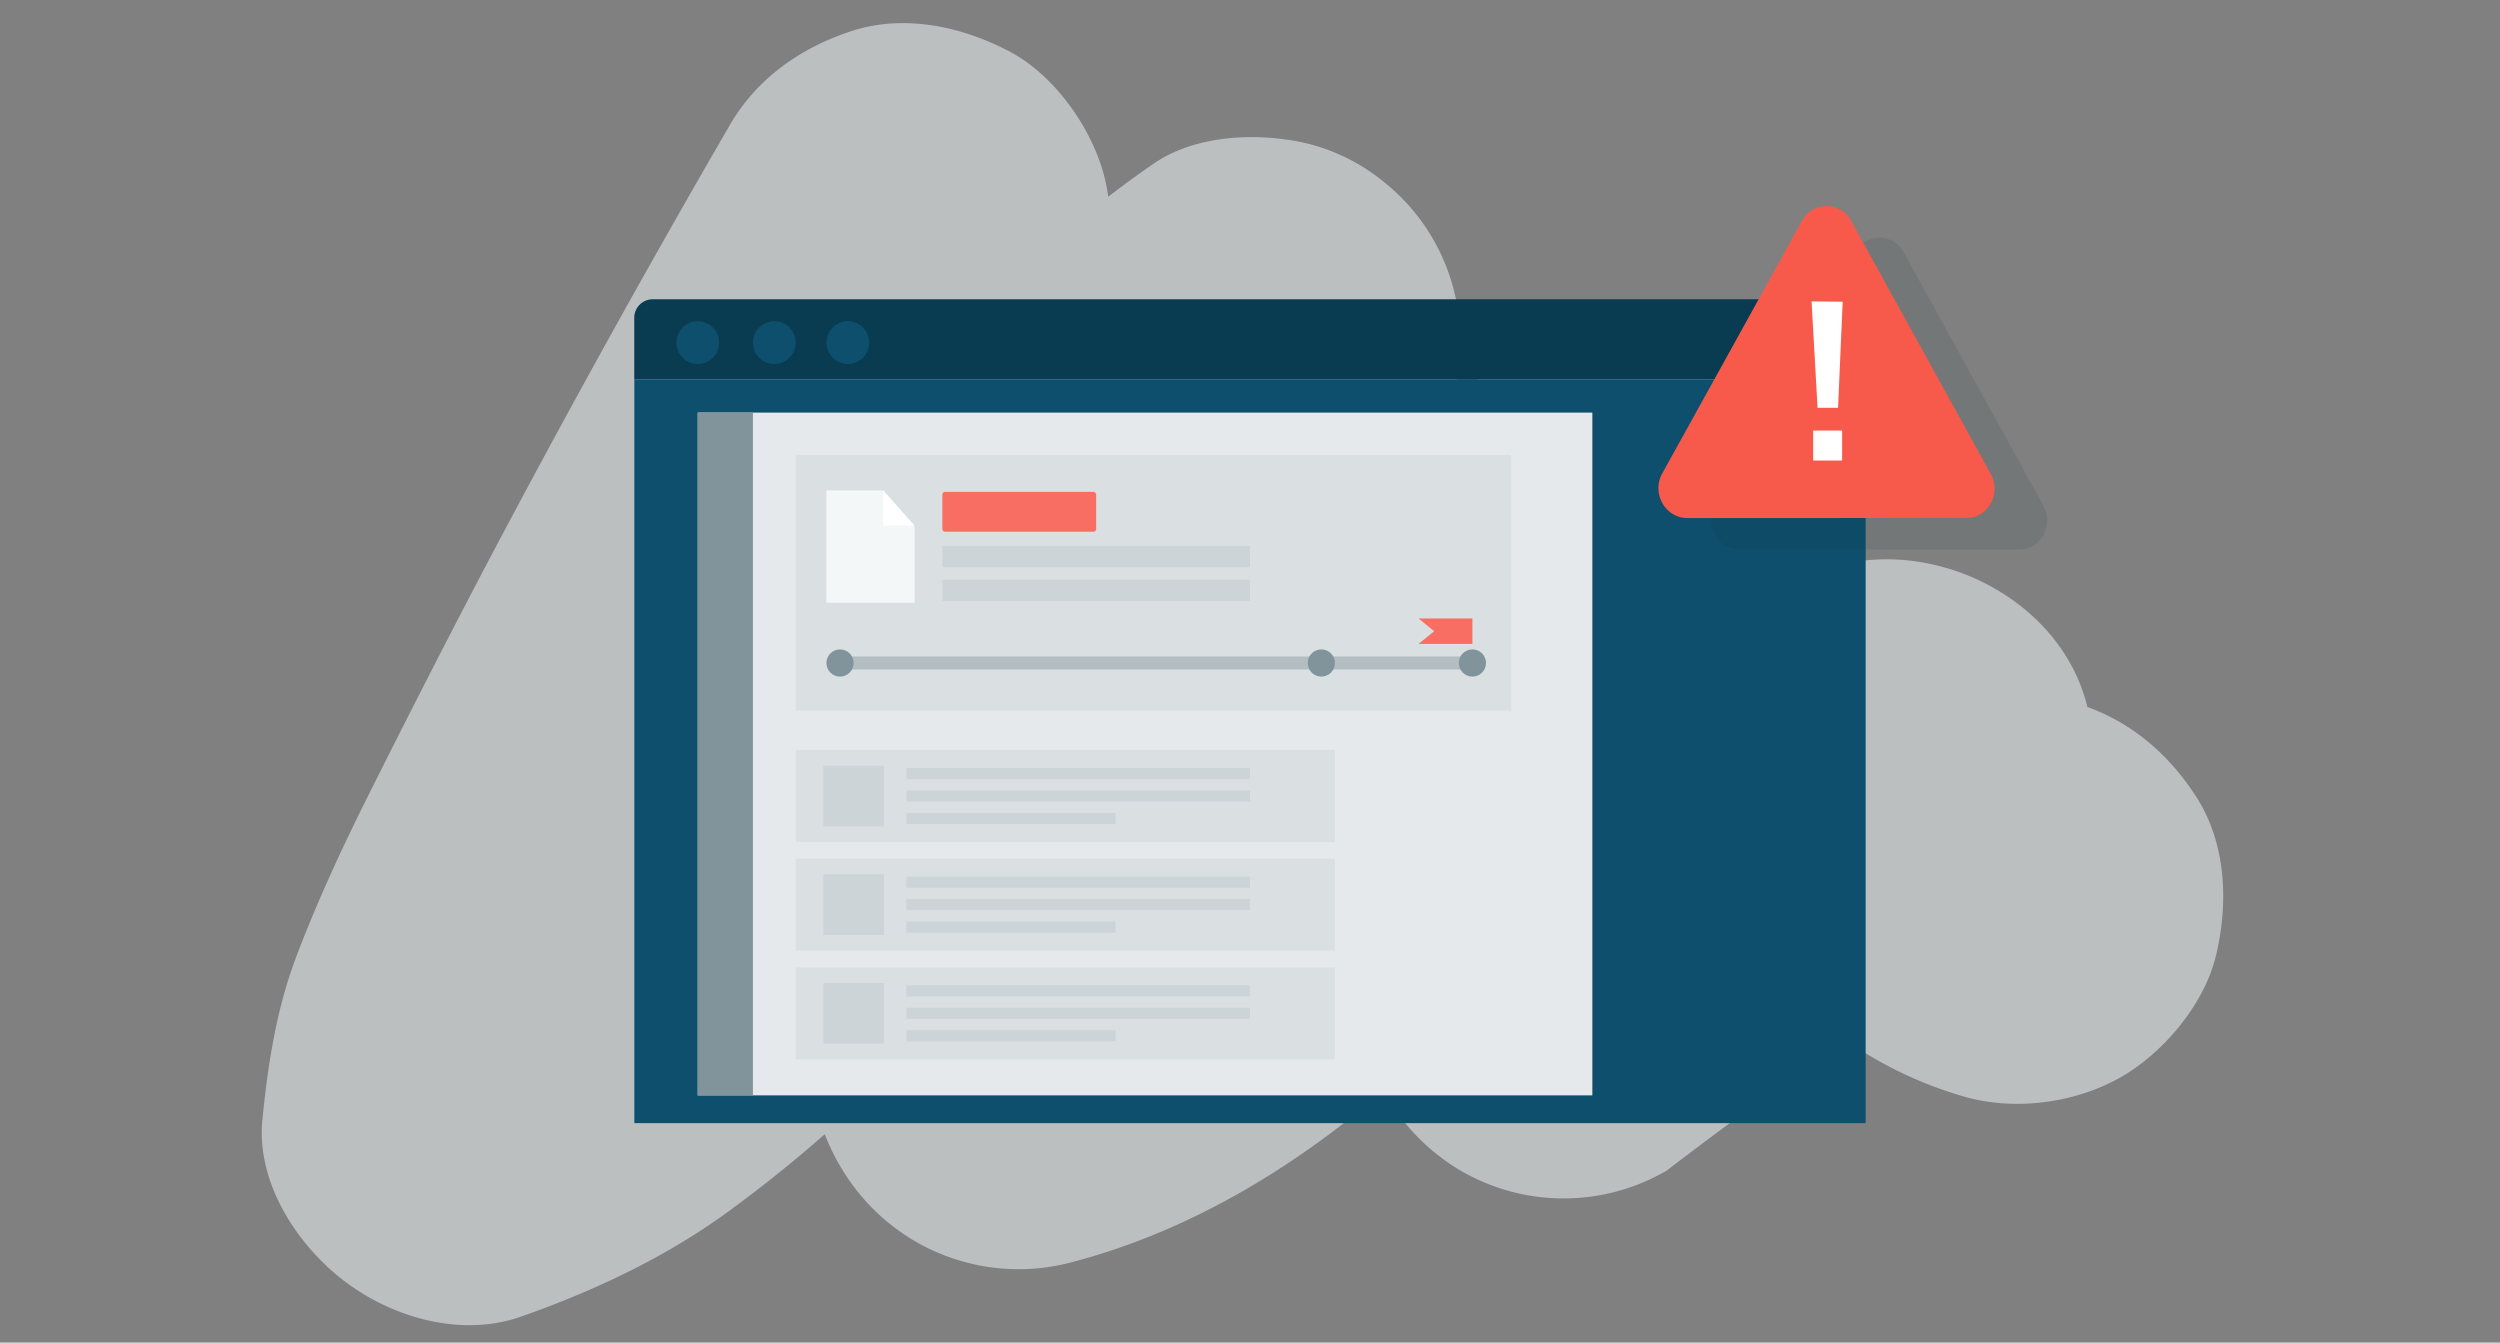 <svg xmlns="http://www.w3.org/2000/svg" viewBox="0 0 540 290"><rect x="0" y="0" width="540" height="290" fill="#808080" stroke="none"/><defs><style>.cls-1{isolation:isolate;}.cls-2,.cls-5{fill:#e5e9eb;}.cls-2{opacity:0.6;}.cls-3{fill:#093b51;}.cls-4{fill:#0d4f6d;}.cls-6{fill:#81949b;}.cls-7{fill:#d9dfe1;opacity:0.9;}.cls-8{fill:#f4f7f8;}.cls-9{fill:#fff;}.cls-10{fill:#f86e62;}.cls-11{fill:#cdd4d7;}.cls-12{fill:#b3bec3;}.cls-13{fill:#0d2a38;opacity:0.1;mix-blend-mode:multiply;}.cls-14{fill:#f75a4b;}</style></defs><g class="cls-1"><g id="Layer_1" data-name="Layer 1"><path class="cls-2" d="M474.35,172.05c-5.72-8.87-13.55-15.75-23.47-19.34-5.58-23-32.31-36.55-54.4-30.43.08-.29.16-.59.25-.88q.79-5.87,1.58-11.73a33.31,33.31,0,0,0-3.8-17c-3.58-8.48-9.7-16.69-18.07-21.11a52.31,52.31,0,0,0-22.29-6C342.59,65,331.2,71,322.93,78.44q-4.86,4.4-9.42,9.06c.19-.77.39-1.54.58-2.3,4.24-17.45-1.56-35.4-15.83-46.42a41.76,41.76,0,0,0-20.88-8.69c-9.19-1.24-20.25-.21-28.16,5.24-3.36,2.31-6.63,4.7-9.84,7.15a42.56,42.56,0,0,0-1-4.95c-2.82-10.24-10.74-21.34-20.29-26.39C207.82,5.72,195.4,3,184,6.69,173.1,10.23,163.54,16.84,157.65,27q-28,48.26-54,97.66Q90.93,149,78.7,173.53c-5.35,10.76-10.36,21.69-14.63,32.92-4.36,11.47-6.15,23.13-7.39,35.35-1.37,13.47,7.33,26.89,17.4,34.68,10.46,8.08,25.43,12.5,38.5,7.9,16.38-5.78,32.09-13.22,46-23.62,6.78-5,13.31-10.27,19.57-15.77a46.83,46.83,0,0,0,6.7,11.88,44.45,44.45,0,0,0,46.42,15.83c25.21-6.56,47.86-20.18,67.58-37.1a44.83,44.83,0,0,0,16.6,17.23,44.21,44.21,0,0,0,44.58,0q19-14.54,38.57-28.18a87.1,87.1,0,0,0,25.84,12.27c11,3.12,24.22,1.28,34-4.45,9.16-5.36,17.89-15.87,20.29-26.39C481.37,194.77,480.82,182.08,474.35,172.05Z"></path><path class="cls-3" d="M141,64.64H399a4,4,0,0,1,4,4V81.95a0,0,0,0,1,0,0H137a0,0,0,0,1,0,0V68.64A4,4,0,0,1,141,64.64Z"></path><rect class="cls-4" x="137.02" y="81.95" width="265.96" height="160.65"></rect><circle class="cls-4" cx="150.71" cy="74" r="4.62"></circle><circle class="cls-4" cx="167.25" cy="74" r="4.62"></circle><circle class="cls-4" cx="183.13" cy="74" r="4.62"></circle><rect class="cls-5" x="150.71" y="89.12" width="193.24" height="147.48"></rect><rect class="cls-6" x="150.71" y="89.12" width="11.92" height="147.48"></rect><rect class="cls-7" x="171.87" y="98.25" width="154.55" height="55.29"></rect><polygon class="cls-8" points="197.56 130.17 178.51 130.17 178.51 105.92 190.75 105.92 197.56 113.82 197.56 130.17"></polygon><polygon class="cls-9" points="190.75 105.92 190.75 113.55 197.56 113.55 190.75 105.92"></polygon><rect class="cls-10" x="203.55" y="106.25" width="33.22" height="8.6" rx="0.56"></rect><rect class="cls-11" x="203.55" y="117.88" width="66.45" height="4.63"></rect><rect class="cls-11" x="203.55" y="125.22" width="66.45" height="4.63"></rect><rect class="cls-7" x="171.87" y="161.99" width="116.48" height="19.9"></rect><rect class="cls-7" x="171.87" y="185.45" width="116.48" height="19.9"></rect><rect class="cls-7" x="171.87" y="208.92" width="116.48" height="19.9"></rect><rect class="cls-12" x="181.03" y="141.79" width="135.94" height="2.83"></rect><circle class="cls-6" cx="181.45" cy="143.21" r="2.94"></circle><circle class="cls-6" cx="285.41" cy="143.21" r="2.94"></circle><circle class="cls-6" cx="318.04" cy="143.21" r="2.94"></circle><polygon class="cls-10" points="318.04 139.09 306.41 139.09 309.78 136.34 306.41 133.59 318.04 133.59 318.04 139.09"></polygon><rect class="cls-11" x="177.83" y="165.38" width="13.12" height="13.12"></rect><rect class="cls-11" x="177.83" y="188.85" width="13.12" height="13.12"></rect><rect class="cls-11" x="177.83" y="212.31" width="13.12" height="13.12"></rect><g id="Group-3"><rect id="Rectangle" class="cls-11" x="195.77" y="165.88" width="74.23" height="2.42"></rect><rect id="Rectangle-2" data-name="Rectangle" class="cls-11" x="195.77" y="170.73" width="74.23" height="2.42"></rect><rect id="Rectangle-3" data-name="Rectangle" class="cls-11" x="195.77" y="175.58" width="45.2" height="2.42"></rect></g><g id="Group-3-2" data-name="Group-3"><rect id="Rectangle-4" data-name="Rectangle" class="cls-11" x="195.77" y="189.35" width="74.23" height="2.42"></rect><rect id="Rectangle-5" data-name="Rectangle" class="cls-11" x="195.77" y="194.19" width="74.23" height="2.42"></rect><rect id="Rectangle-6" data-name="Rectangle" class="cls-11" x="195.77" y="199.04" width="45.2" height="2.42"></rect></g><g id="Group-3-3" data-name="Group-3"><rect id="Rectangle-7" data-name="Rectangle" class="cls-11" x="195.77" y="212.81" width="74.23" height="2.42"></rect><rect id="Rectangle-8" data-name="Rectangle" class="cls-11" x="195.77" y="217.66" width="74.23" height="2.42"></rect><rect id="Rectangle-9" data-name="Rectangle" class="cls-11" x="195.77" y="222.51" width="45.2" height="2.42"></rect></g><path class="cls-13" d="M400.7,54.41a6,6,0,0,1,10.56.17L426.37,82l15,27.2c2.31,4.21-.54,9.47-5.15,9.48l-29.94,0-30.44,0c-4.78,0-7.8-5.36-5.42-9.65l15.21-27.47Z"></path><path class="cls-14" d="M389.3,47.57a6,6,0,0,1,10.56.17L415,75.17l15,27.2c2.31,4.21-.54,9.47-5.15,9.48l-29.94.05-30.44,0c-4.78,0-7.8-5.36-5.42-9.65l15.21-27.47Z"></path><path class="cls-9" d="M391.3,65.1l6.72.07-1,22.91-4.43,0ZM391.65,93l6.25,0,0,6.47h-6.25Z"></path></g></g></svg>